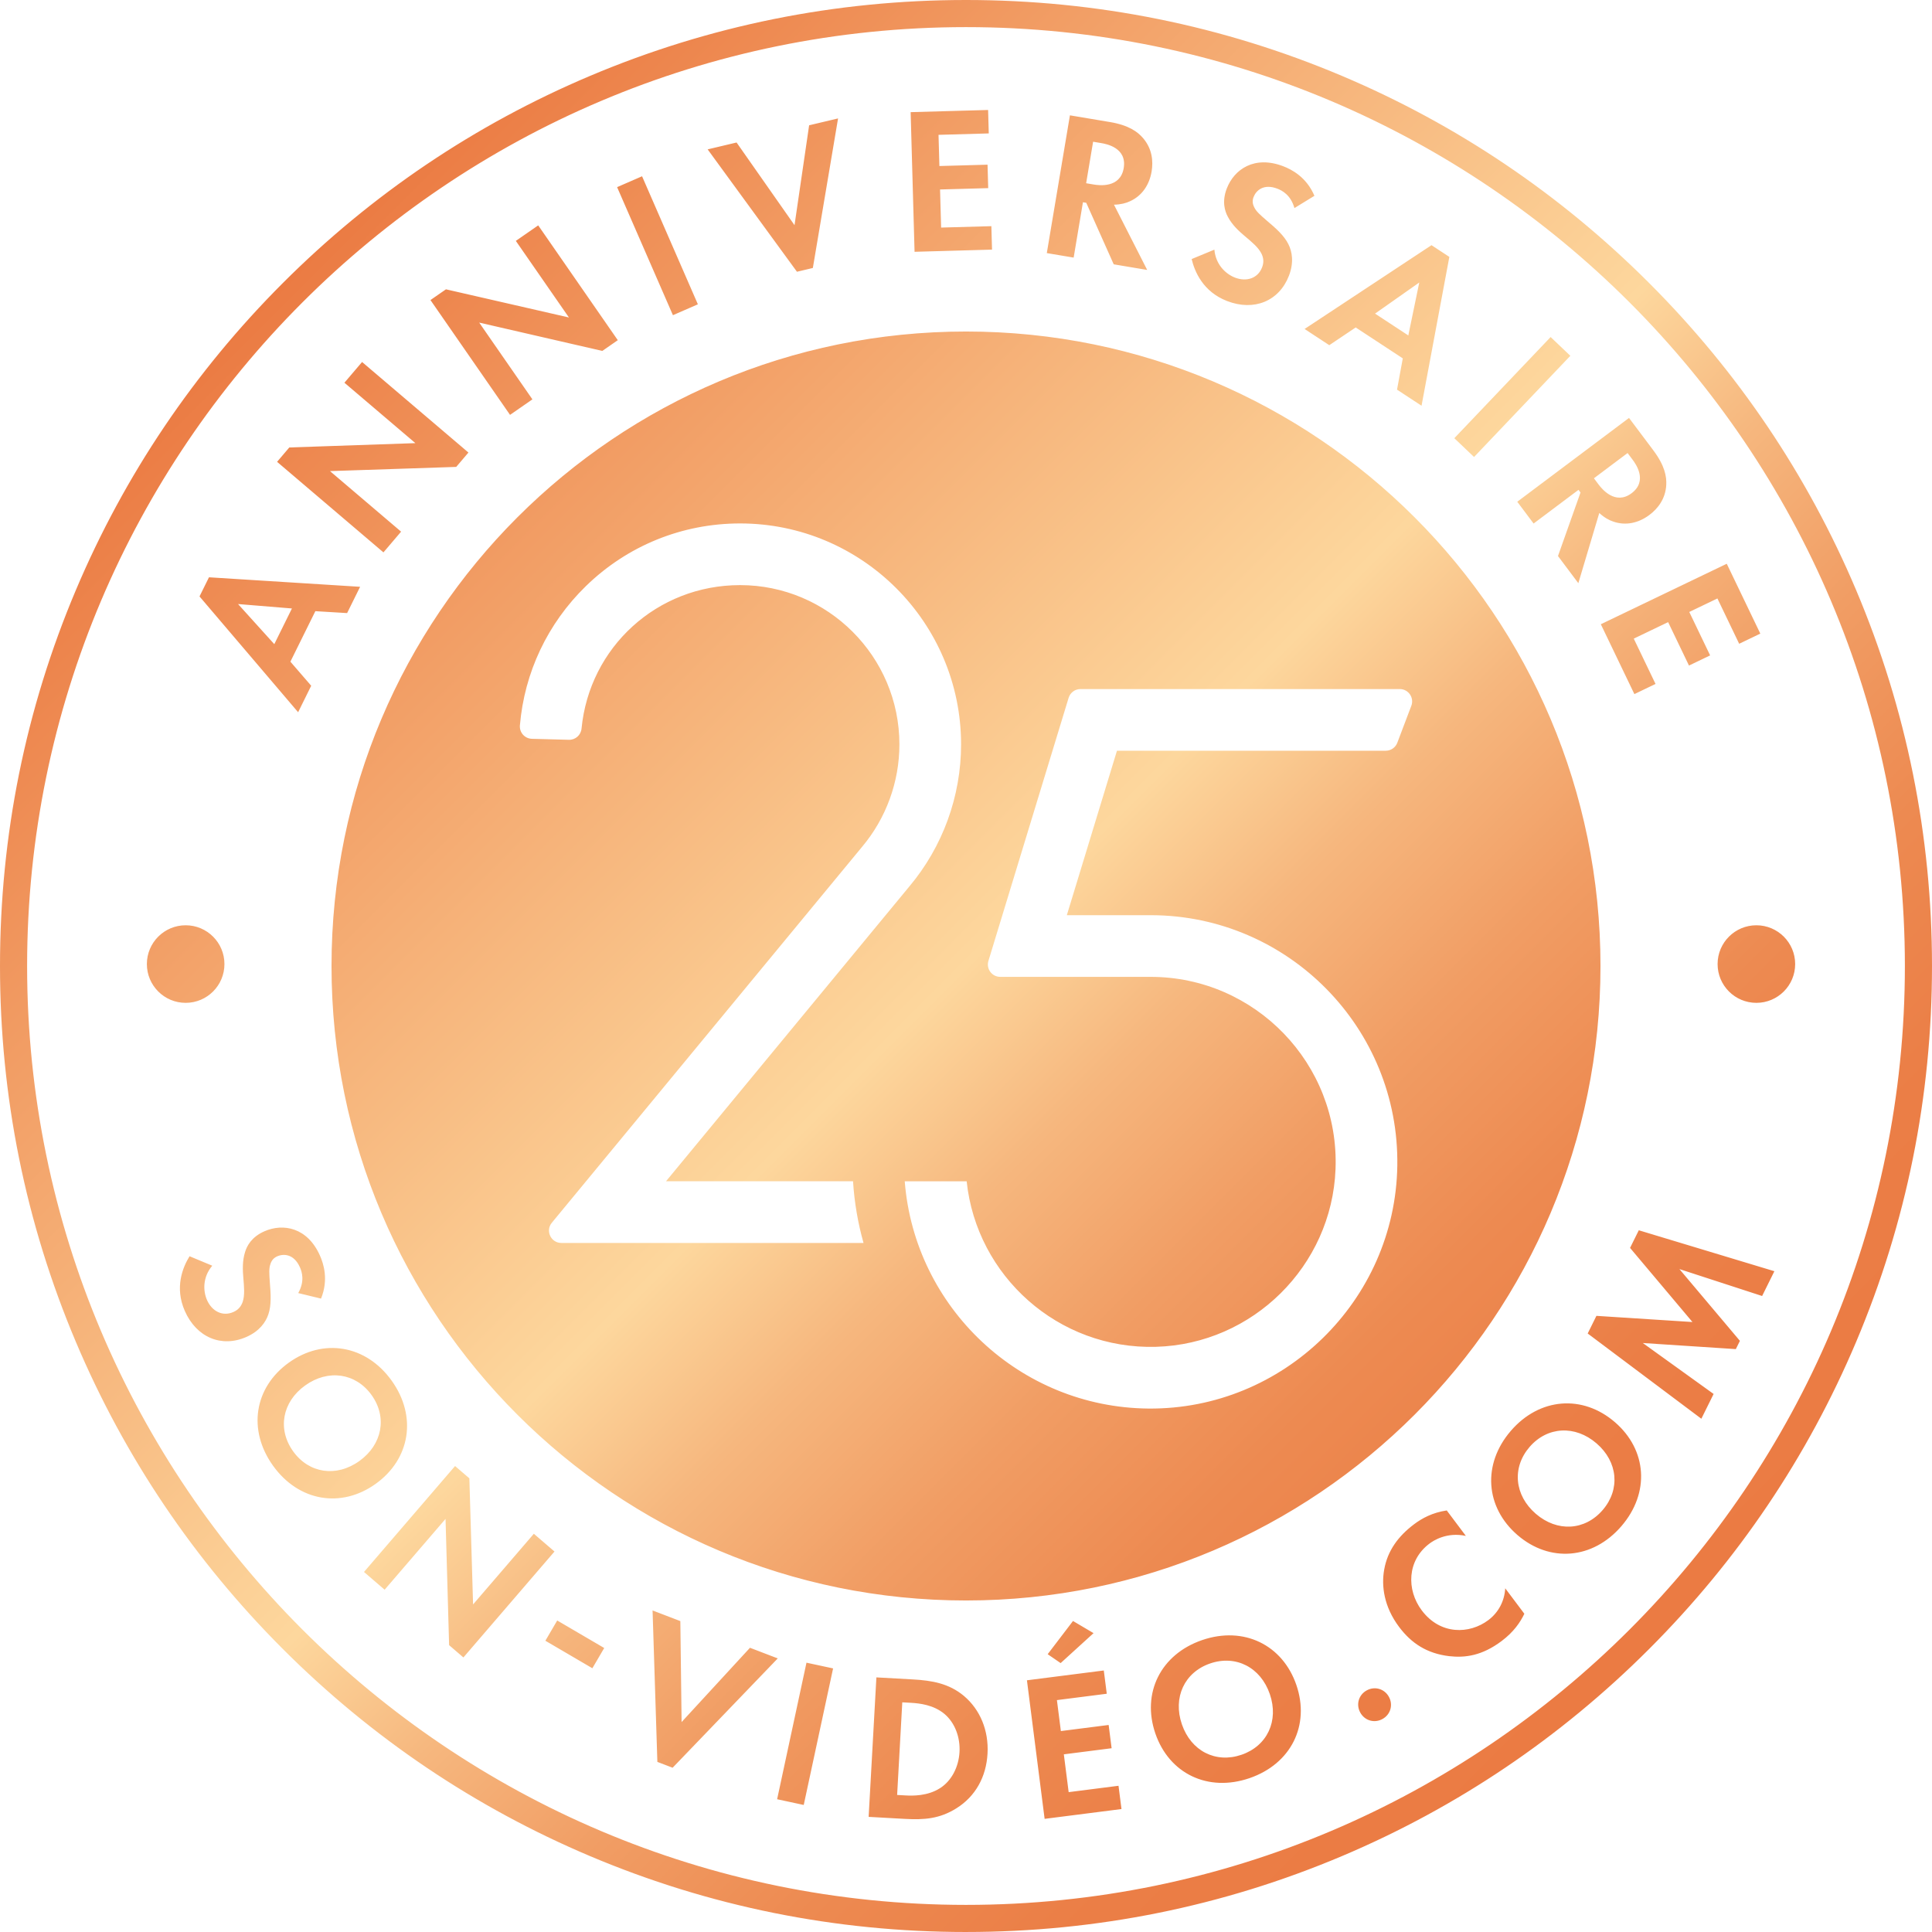 <?xml version="1.0" encoding="UTF-8"?>
<svg id="Calque_1" xmlns="http://www.w3.org/2000/svg" version="1.1" xmlns:xlink="http://www.w3.org/1999/xlink" viewBox="0 0 595.276 595.276">
  <!-- Generator: Adobe Illustrator 29.8.1, SVG Export Plug-In . SVG Version: 2.1.1 Build 2)  -->
  <defs>
    <style>
      .st0 {
        fill: url(#Dégradé_sans_nom_56);
      }
    </style>
    <linearGradient id="Dégradé_sans_nom_56" data-name="Dégradé sans nom 56" x1="87.176" y1="87.177" x2="508.099" y2="508.1" gradientUnits="userSpaceOnUse">
      <stop offset="0" stop-color="#eb7b43"/>
      <stop offset=".5" stop-color="#fdd79d"/>
      <stop offset=".59" stop-color="#f6b77e"/>
      <stop offset=".688" stop-color="#f19d64"/>
      <stop offset=".788" stop-color="#ed8a51"/>
      <stop offset=".891" stop-color="#eb7e46"/>
      <stop offset="1" stop-color="#eb7b43"/>
    </linearGradient>
  </defs>
  <path class="st0" d="M97.165,188.31l-7.691,15.563,6.413,7.417-4.031,8.157-30.383-35.674,2.915-5.901,46.566,2.929-4.002,8.099-9.787-.589ZM89.947,187.478l-16.602-1.364,11.169,12.357,5.433-10.993ZM118.144,170.197l-32.773-27.902,3.764-4.423,38.851-1.335-21.865-18.615,5.438-6.387,32.773,27.902-3.765,4.423-38.898,1.292,21.914,18.658-5.438,6.387ZM157.148,127.828l-24.518-35.376,4.772-3.309,37.891,8.678-16.359-23.601,6.895-4.779,24.52,35.374-4.774,3.309-37.927-8.73,16.395,23.655-6.895,4.779ZM197.829,54.309l17.198,39.454-7.689,3.353-17.199-39.456,7.691-3.351ZM226.951,43.907l17.852,25.476,4.501-30.78,8.916-2.116-7.768,46.08-4.898,1.163-27.518-37.707,8.914-2.116ZM304.653,41.109l-15.481.436.269,9.611,14.837-.416.202,7.224-14.837.416.33,11.74,15.481-.434.204,7.224-23.869.671-1.207-43.027,23.869-.669.202,7.224ZM341.942,37.593c5.855.982,8.59,3.012,10.285,4.999,2.787,3.281,3.132,7.068,2.599,10.251-.695,4.136-2.958,7.487-6.642,9.158-1.211.582-2.855,1.026-4.955,1.067l10.236,20.105-10.311-1.731-8.464-18.956-1.02-.171-2.862,17.056-8.273-1.388,7.125-42.448,12.282,2.061ZM334.654,56.458l2.354.395c1.591.268,8.179,1.176,9.224-5.059,1.057-6.301-5.423-7.454-6.95-7.71l-2.481-.416-2.147,12.791ZM398.832,64.108c-1.137-4.036-3.79-5.407-5.235-5.966-4.213-1.628-6.56.509-7.351,2.555-.372.963-.419,1.982.219,3.198.613,1.274,1.751,2.268,3.93,4.147,2.712,2.294,5.242,4.516,6.567,7.174,1.178,2.322,1.755,5.658.175,9.751-3.025,7.825-10.753,10.995-19.057,7.784-7.404-2.862-9.993-9.05-10.913-12.933l7.001-2.899c.413,4.658,3.527,7.521,6.355,8.614,3.552,1.372,7.037.228,8.34-3.142.558-1.444.519-2.774-.17-4.216-.969-1.966-3.074-3.679-5.059-5.345-1.827-1.537-3.982-3.477-5.332-6.072-.881-1.656-1.888-4.604-.305-8.696,2.279-5.899,8.531-10.262,17.439-6.82,2.529.977,7.097,3.297,9.561,9.091l-6.162,3.775ZM432.217,110.418l-14.51-9.525-8.139,5.462-7.606-4.992,39.099-25.817,5.501,3.61-8.567,45.858-7.552-4.956,1.775-9.64ZM433.921,103.354l3.374-16.308-13.623,9.582,10.249,6.727ZM483.844,109.628l-29.67,31.176-6.076-5.784,29.67-31.174,6.076,5.782ZM509.395,138.729c3.562,4.749,4.142,8.105,4,10.712-.245,4.297-2.605,7.28-5.187,9.215-3.356,2.517-7.304,3.382-11.125,2.054-1.277-.413-2.775-1.227-4.323-2.646l-6.453,21.619-6.271-8.363,6.94-19.566-.618-.826-13.835,10.378-5.033-6.712,34.431-25.826,7.474,9.962ZM491.107,147.365l1.432,1.91c.967,1.291,5.111,6.492,10.171,2.697,5.11-3.834,1.212-9.138.282-10.376l-1.511-2.013-10.375,7.782ZM535.862,198.354l-6.705-13.962-8.668,4.164,6.426,13.38-6.516,3.129-6.426-13.38-10.587,5.084,6.705,13.962-6.515,3.129-10.339-21.524,38.802-18.635,10.337,21.524-6.515,3.129ZM91.89,398.416c2.057-3.656,1.157-6.503.533-7.921-1.821-4.134-4.992-4.289-7.001-3.405-.945.416-1.7,1.101-2.111,2.41-.47,1.336-.37,2.844-.165,5.713.289,3.54.501,6.901-.447,9.716-.814,2.475-2.77,5.239-6.787,7.007-7.678,3.38-15.378.142-18.968-8.009-3.198-7.265-.64-13.466,1.462-16.86l6.994,2.914c-3.007,3.579-2.839,7.807-1.617,10.583,1.535,3.485,4.805,5.147,8.113,3.69,1.418-.623,2.331-1.589,2.868-3.095.708-2.075.436-4.775.215-7.358-.201-2.379-.349-5.276.54-8.064.55-1.793,1.928-4.586,5.945-6.355,5.789-2.548,13.293-1.198,17.142,7.544,1.091,2.48,2.672,7.355.307,13.191l-7.025-1.702ZM115.761,457.186c-10.645,7.634-23.738,5.43-31.635-5.581-7.895-11.013-5.782-24.12,4.863-31.754,10.644-7.632,23.79-5.467,31.685,5.545,7.896,11.013,5.731,24.157-4.914,31.79ZM110.723,450.161c7.079-5.077,8.653-13.51,3.765-20.327-4.888-6.818-13.381-8.032-20.461-2.956s-8.601,13.473-3.713,20.289,13.329,8.069,20.408,2.994ZM112.15,484.344l28.063-32.638,4.405,3.787,1.142,38.857,18.725-21.775,6.361,5.47-28.065,32.638-4.403-3.787-1.101-38.906-18.765,21.823-6.361-5.469ZM171.688,499.296l14.479,8.477-3.651,6.237-14.479-8.477,3.651-6.237ZM209.623,499.484l.387,31.106,21.067-22.888,8.557,3.278-32.39,33.685-4.7-1.8-1.478-46.659,8.557,3.278ZM256.687,514.06l-9.045,42.074-8.2-1.764,9.045-42.074,8.2,1.764ZM281.241,517.45c5.992.333,11.176,1.268,15.745,5.076,5.001,4.221,7.683,10.639,7.285,17.791-.398,7.151-3.705,13.173-9.598,16.852-5.222,3.265-9.957,3.583-15.949,3.25l-11.083-.617,2.388-42.975,11.212.623ZM276.418,553.051l2.578.144c2.126.119,6.772.248,10.66-2.251,3.55-2.258,5.727-6.532,5.981-11.107.251-4.509-1.374-8.994-4.646-11.761-3.335-2.77-7.573-3.265-10.409-3.423l-2.576-.144-1.587,28.543ZM341.012,521.865l-15.362,1.961,1.217,9.538,14.723-1.879.915,7.169-14.723,1.879,1.486,11.65,15.362-1.961.915,7.169-23.683,3.023-5.451-42.694,23.684-3.023.915,7.169ZM322.803,509.682l7.802-10.233,6.333,3.744-10.141,9.231-3.994-2.743ZM399.434,519.181c4.248,12.391-1.628,24.298-14.447,28.693s-24.766-1.4-29.014-13.791c-4.248-12.391,1.609-24.358,14.427-28.753s24.786,1.46,29.034,13.851ZM391.255,521.985c-2.826-8.241-10.451-12.174-18.387-9.454-7.936,2.721-11.541,10.507-8.715,18.747,2.824,8.241,10.428,12.114,18.364,9.392,7.936-2.72,11.562-10.445,8.738-18.685ZM421.112,520.827c2.491-1.362,5.469-.491,6.833,1.999,1.362,2.491.491,5.469-1.999,6.833-2.491,1.362-5.469.493-6.833-1.999s-.493-5.469,1.999-6.833ZM469.671,497.223c-1.25,2.633-3.287,5.616-7.002,8.405-6.037,4.534-11.251,5.221-16.193,4.656-6.841-.834-11.605-3.955-15.401-9.011-4.689-6.244-5.48-12.669-4.593-17.612,1.015-5.847,4.328-10.353,9.231-14.034,2.424-1.821,5.624-3.578,10.05-4.239l5.89,7.843c-5.86-1.248-9.975,1.437-11.213,2.367-6.914,5.193-7.139,14.24-2.374,20.586,5.735,7.635,14.716,7.347,20.495,3.007,3.199-2.403,4.991-5.927,5.221-9.812l5.89,7.843ZM497.56,438.174c9.923,8.551,10.861,21.795,2.013,32.06-8.846,10.265-22.084,11.293-32.007,2.743-9.923-8.552-10.91-21.839-2.062-32.104,8.846-10.264,22.133-11.251,32.055-2.698ZM491.915,444.723c-6.599-5.686-15.166-5.234-20.643,1.121-5.477,6.355-4.66,14.895,1.94,20.583,6.599,5.687,15.117,5.191,20.594-1.163s4.708-14.853-1.891-20.54ZM489.189,410.868l2.69-5.436,29.587,1.902-19.224-22.836,2.692-5.436,41.778,12.618-3.779,7.634-25.485-8.296,18.643,22.116-1.26,2.545-28.662-1.878,21.82,15.698-3.779,7.634-35.022-26.265ZM529.214,297.04c0,6.6,5.35,11.95,11.95,11.95s11.95-5.35,11.95-11.95-5.35-11.95-11.95-11.95-11.95,5.35-11.95,11.95ZM45.253,297.04c0,6.6,5.35,11.95,11.95,11.95s11.95-5.35,11.95-11.95-5.35-11.95-11.95-11.95-11.95,5.35-11.95,11.95ZM297.638,595.275c-40.179,0-79.158-7.87-115.855-23.391-35.443-14.991-67.274-36.452-94.607-63.784-27.333-27.333-48.794-59.163-63.785-94.607C7.87,376.796,0,337.817,0,297.638s7.87-79.158,23.391-115.855c14.991-35.442,36.452-67.273,63.785-94.606s59.163-48.794,94.607-63.785C218.48,7.871,257.46,0,297.638,0s79.158,7.87,115.855,23.391c35.442,14.991,67.273,36.452,94.606,63.785,27.333,27.333,48.794,59.163,63.785,94.606,15.521,36.697,23.391,75.677,23.391,115.855s-7.87,79.158-23.391,115.855c-14.991,35.443-36.452,67.274-63.785,94.607-27.333,27.332-59.163,48.793-94.606,63.784-36.697,15.521-75.677,23.391-115.855,23.391ZM297.638,8.354C138.126,8.354,8.353,138.126,8.353,297.638s129.773,289.284,289.285,289.284,289.284-129.773,289.284-289.284S457.15,8.354,297.638,8.354ZM297.638,102.146c-107.967,0-195.492,87.524-195.492,195.492s87.525,195.492,195.492,195.492,195.492-87.524,195.492-195.492-87.525-195.492-195.492-195.492ZM172.961,382.971c-3.218,0-4.983-3.746-2.935-6.227l95.558-115.777c7.439-8.831,11.536-20.052,11.536-31.596,0-27.068-22.021-49.089-49.089-49.089-25.614,0-46.433,19.154-48.853,44.221-.192,1.989-1.886,3.492-3.884,3.439l-11.409-.303c-2.191-.058-3.881-1.951-3.695-4.134,1.385-16.275,8.506-31.377,20.302-42.882,12.788-12.474,29.671-19.343,47.539-19.343,37.545,0,68.091,30.545,68.091,68.091,0,16-5.672,31.553-15.972,43.799l-74.942,90.799h57.622c.418,6.543,1.516,12.902,3.233,19.002h-93.102ZM434.849,217.459l-4.318,11.392c-.561,1.479-1.977,2.457-3.558,2.457h-82.82l-15.45,50.673,26.029.002c42.213.109,76.446,34.808,75.797,77.192-.637,41.588-35.122,75.204-76.713,74.819-39.574-.367-72.016-31.132-75.057-70.023h19.081c3.055,29.17,28.199,51.864,58.356,51.001,29.819-.854,54.142-24.918,55.297-54.727,1.258-32.455-24.78-59.259-56.961-59.259l-46.349-.003c-2.556,0-4.385-2.47-3.64-4.915l24.716-81.065c.488-1.601,1.966-2.695,3.64-2.695h98.392c2.663,0,4.502,2.664,3.558,5.154Z"/>
</svg>